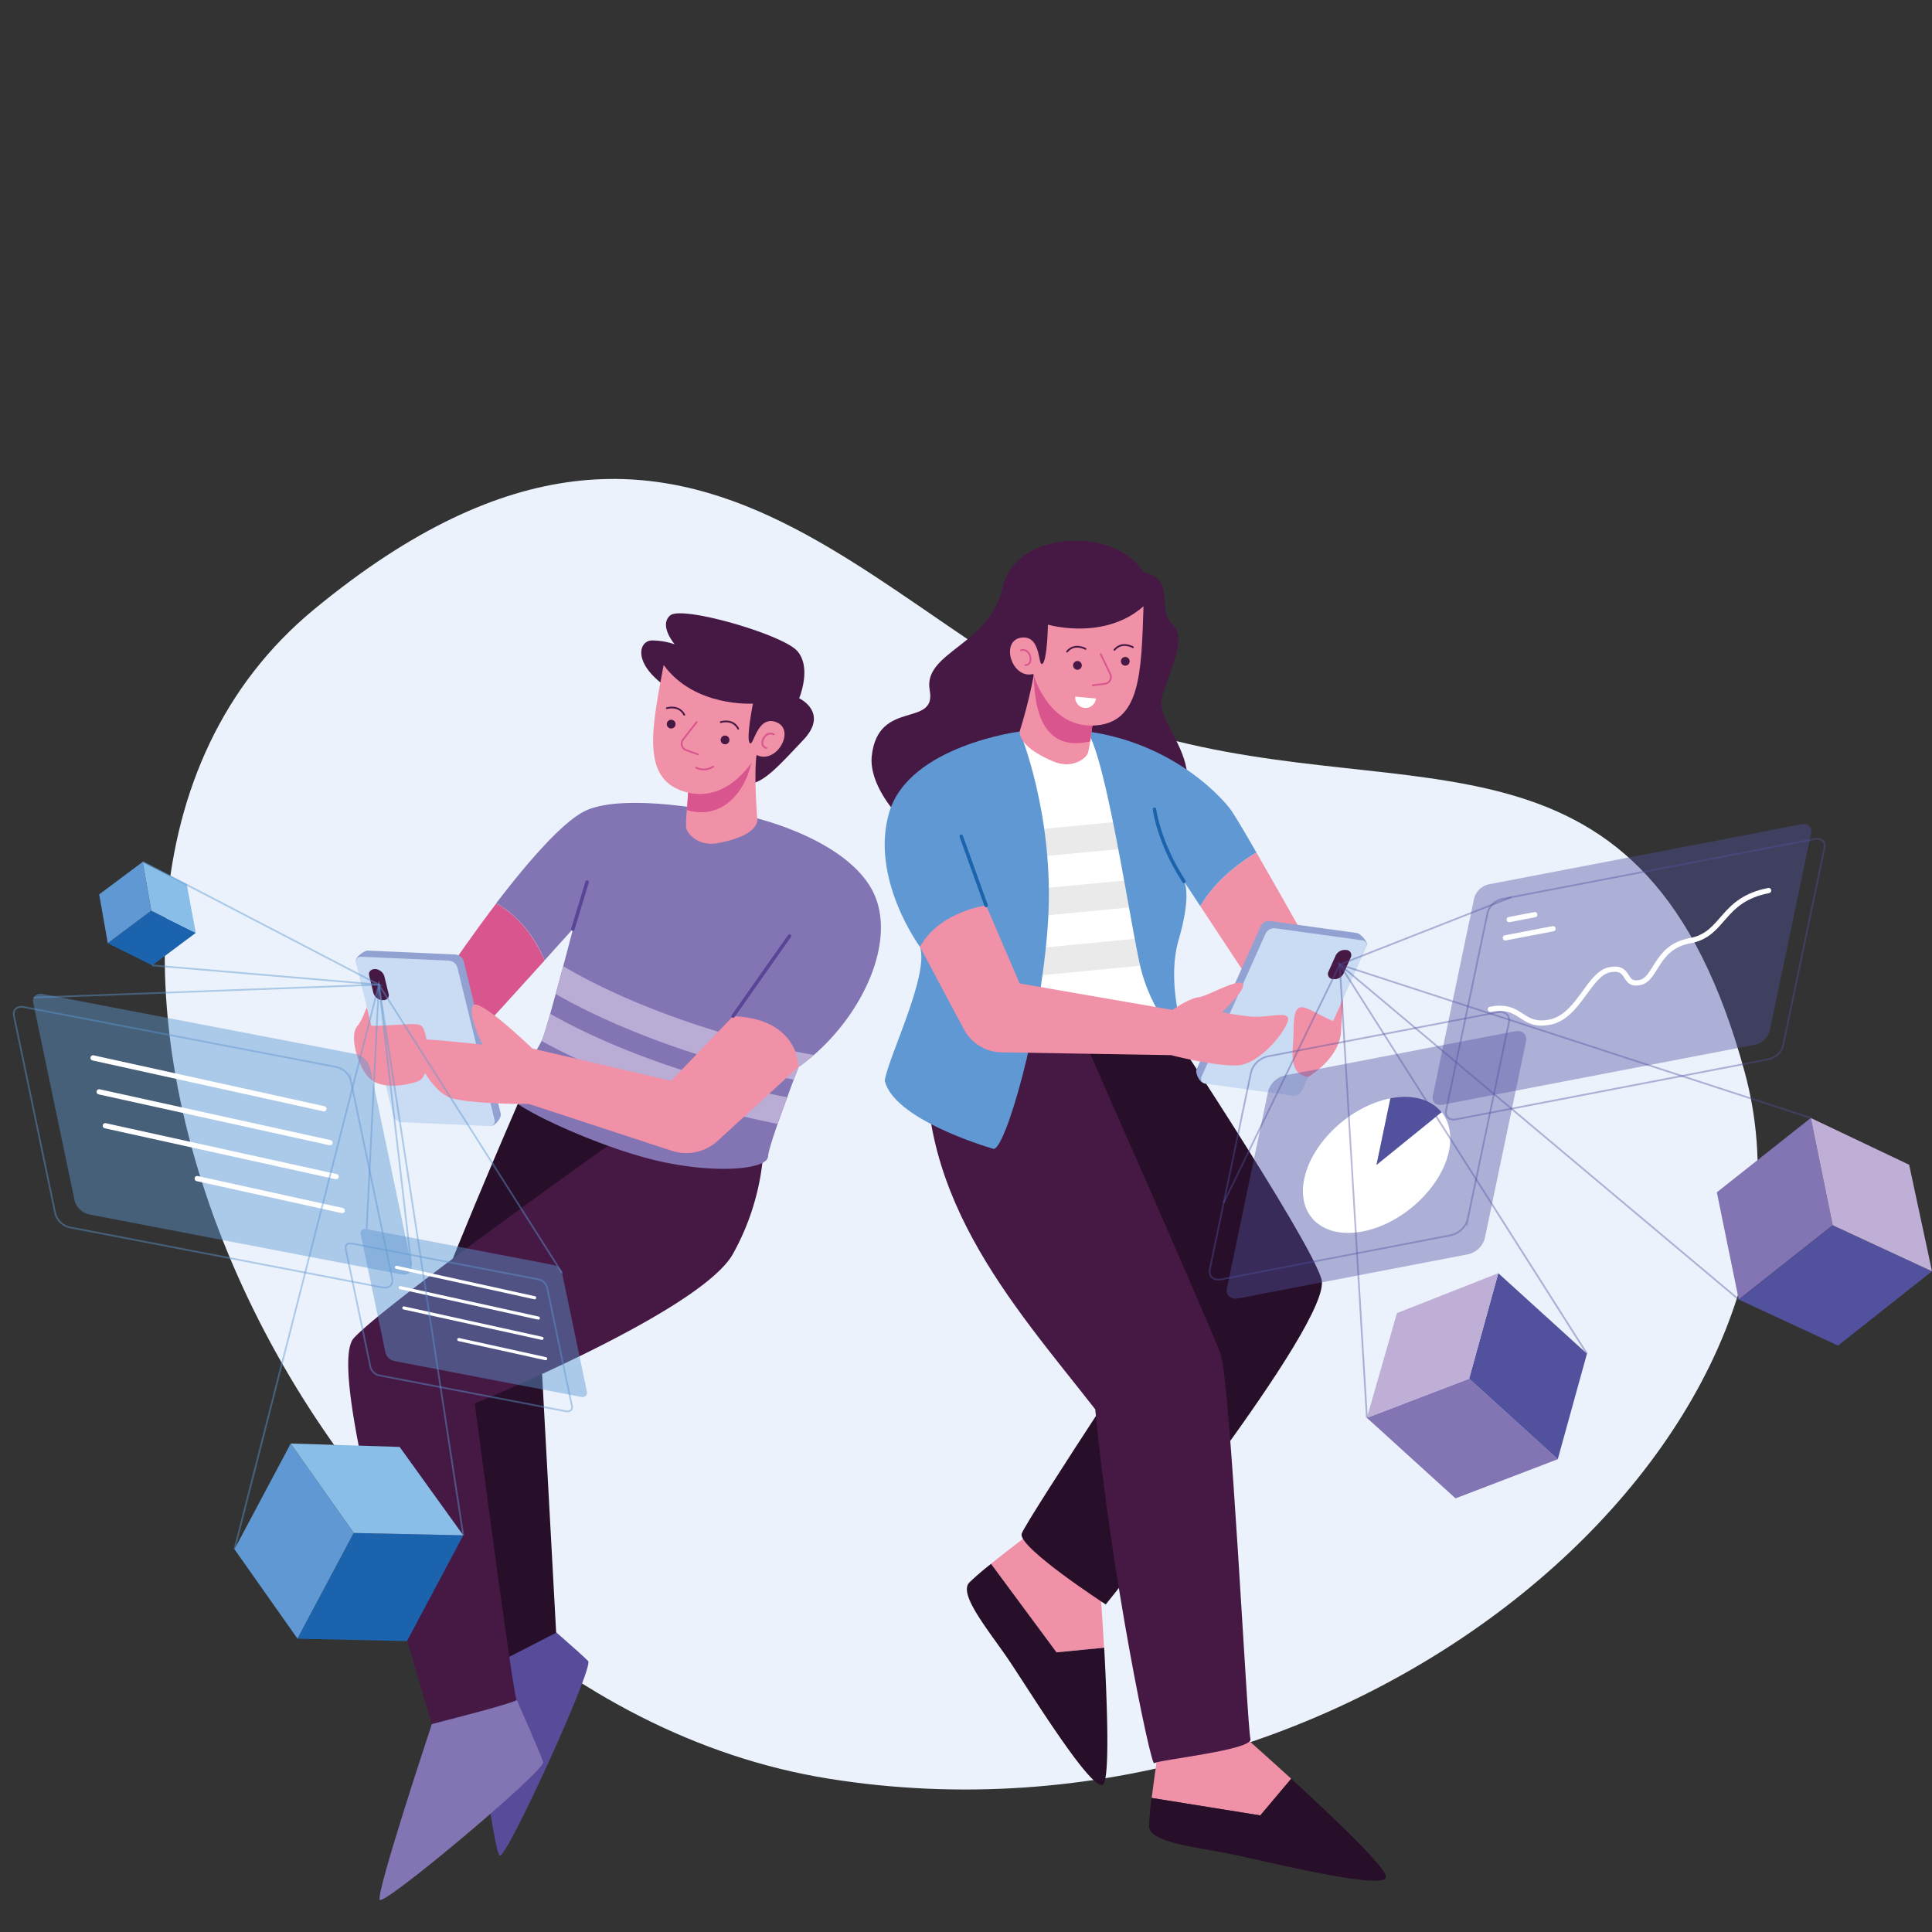 <svg xmlns="http://www.w3.org/2000/svg" id="Layer_5" data-name="Layer 5" viewBox="0 0 600 600"><rect x="0" y="0" width="600" height="600" fill="#333333" stroke="none"/><defs><style>.cls-1{fill:#ebf2fb;}.cls-2{fill:#461945;}.cls-3{fill:#270f29;}.cls-4{fill:#f191a8;}.cls-5{fill:#fff;}.cls-6{fill:#eaeaea;}.cls-23,.cls-7{fill:#5f98d2;}.cls-8{fill:#91a1d2;}.cls-9{fill:#c9dcf3;}.cls-10,.cls-12,.cls-13,.cls-15,.cls-16,.cls-22,.cls-24,.cls-25{fill:none;}.cls-10{stroke:#1c63ad;}.cls-10,.cls-12,.cls-13,.cls-16,.cls-22,.cls-25{stroke-linecap:round;}.cls-10,.cls-12,.cls-16,.cls-22,.cls-25{stroke-linejoin:round;}.cls-10,.cls-22{stroke-width:1.08px;}.cls-11{fill:#d9558e;}.cls-12{stroke:#d9558e;}.cls-12,.cls-13,.cls-15,.cls-24{stroke-width:0.54px;}.cls-13{stroke:#461945;}.cls-13,.cls-15,.cls-24{stroke-miterlimit:10;}.cls-14,.cls-18{fill:#52519e;}.cls-14,.cls-15{opacity:0.41;}.cls-15{stroke:#52519e;}.cls-16,.cls-25{stroke:#fff;}.cls-16{stroke-width:1.62px;}.cls-17{fill:#8374b4;}.cls-19{fill:#bfaed6;}.cls-20{fill:#584b9a;}.cls-21{fill:#b9add5;}.cls-22{stroke:#594596;}.cls-23,.cls-24{opacity:0.45;}.cls-24{stroke:#5f98d2;}.cls-25{stroke-width:0.97px;}.cls-26{fill:#1c63ad;}.cls-27{fill:#88bee8;}</style></defs><path class="cls-1" d="M97.46,189.31C219.8,88.29,276,204.9,357.91,228.18s153-8.64,183.92,104.77S421.2,578.6,257.4,552.39-15.37,282.48,97.46,189.31Z"></path><path class="cls-2" d="M355.13,177.77c-8.57-14.3-39.74-13.39-43.73,4.64s-24.86,20.09-22.67,31.94-16.1,2.58-18,20.48,36.7,51.8,76.95,30.8,9.86-38.52,13.21-49.28,7.76-18.23,3-22.74S365.38,179.7,355.13,177.77Z"></path><path class="cls-3" d="M360.37,538.93l0,.1a.67.67,0,0,0,0-.1Z"></path><path class="cls-4" d="M401,552.4l-9.57,11.39-33.76-5.42c1-8,2.53-18.22,2.7-19.34l0-.1H386S392.72,544.87,401,552.4Z"></path><path class="cls-3" d="M430.41,583.11c-1.41,3.86-37-5-47.65-7.21s-25.77-3.61-25.89-8.63a82.5,82.5,0,0,1,.76-8.9l33.76,5.42L401,552.4C414.2,564.5,431.29,580.73,430.41,583.11Z"></path><path class="cls-4" d="M342.87,511.71l-14.81,1.44-20.33-27.48c6.3-5.07,14.54-11.25,15.45-11.93l.1,0,18.3,17.9S342.24,500.57,342.87,511.71Z"></path><path class="cls-3" d="M342.44,554.26c-3.71,1.77-22.91-29.45-29-38.49S297.53,495.17,301,491.5a82.45,82.45,0,0,1,6.78-5.83l20.33,27.48,14.81-1.44C343.87,529.62,344.73,553.16,342.44,554.26Z"></path><path class="cls-3" d="M357.85,311s48.77,73.23,52.55,86.28-67,101-67,101-27.48-17.86-26.1-22S367,399.18,367,399.18s-49.11-64-45.47-74.67,19-21.67,19-21.67"></path><path class="cls-2" d="M288.73,318c-7.21,51.33,25.88,87,51.41,119.68,4.92,51.52,17.28,110.94,18.31,109.91s30.92-4.12,29.89-7.55-6.19-110.95-9.28-119.53-46.71-107.33-46.71-107.33L298.52,322"></path><path class="cls-4" d="M416.29,321.81c1-12,1.76-18.71-2.79-12.62a32.19,32.19,0,0,0-5.67,11.51"></path><path class="cls-5" d="M310,325.58,311.51,304l.61-8.58.71-10,.62-8.57.71-10,.62-8.57.68-9.5L318,227.56l22.14,1.37,12.51,17.43s.56,3.16,1.42,8.19c.41,2.41.89,5.25,1.41,8.38s1.05,6.33,1.6,9.77c.44,2.72.88,5.54,1.32,8.38.51,3.26,1,6.55,1.47,9.78.42,2.88.81,5.71,1.16,8.4.67,5,1.2,9.51,1.51,13.18C364.23,332.45,340.87,325.06,310,325.58Z"></path><path class="cls-6" d="M361,299.26,311.51,304l.61-8.58,47.72-4.56C360.26,293.74,360.65,296.57,361,299.26Z"></path><path class="cls-6" d="M358.37,281.08l-45.54,4.35.62-8.57,43.6-4.16C357.49,275.42,357.93,278.24,358.37,281.08Z"></path><path class="cls-6" d="M355.45,262.93l-41.29,3.94.62-8.57L354,254.55C354.45,257,354.93,259.8,355.45,262.93Z"></path><path class="cls-4" d="M412.42,304.1l-17.3,11.19L372.76,281.4c4.62-7.95,12.11-13.47,17.43-16.65C399.31,280.54,412.42,304.1,412.42,304.1Z"></path><path class="cls-7" d="M390.19,264.75c-5.32,3.18-12.81,8.7-17.43,16.65l-5.07-7.69c.32.53,2.29,4.57-1.68,18.26-4.29,14.82,2.92,33.54,2.41,33.2A51.34,51.34,0,0,1,354,299.55c-3.44-15.6-10.59-64.26-16.37-72.39,26.07,3.55,41,19.64,44.36,24C383,252.43,386.22,257.85,390.19,264.75Z"></path><path class="cls-7" d="M285.72,294.08s-15.71-21.3-9.53-41.9,40.47-25,40.47-25,10.88,25.87,8.82,58.93-13.57,71.7-17,70.67-30.88-9.37-33.73-21.17C276,327.91,288.54,303,285.72,294.08Z"></path><path class="cls-8" d="M371.59,332.14l19.93-44.54a3,3,0,0,1,3.06-1.55l26.76,3.7c1.23.17,3.56,2.81,3.1,3.84l-21.63,42.87a3,3,0,0,1-3.06,1.55l-26-1.71C372.52,336.13,371.13,333.17,371.59,332.14Z"></path><path class="cls-9" d="M374.54,336.56l26.76,3.7a3,3,0,0,0,3.06-1.55l19.93-44.55a1.52,1.52,0,0,0-1.4-2.16l-26.76-3.7a3,3,0,0,0-3.06,1.55l-19.93,44.54A1.53,1.53,0,0,0,374.54,336.56Z"></path><path class="cls-2" d="M414,304.07h0a3.17,3.17,0,0,0,3.2-1.62l2.31-5.16a1.59,1.59,0,0,0-1.46-2.26h0a3.16,3.16,0,0,0-3.2,1.61l-2.31,5.17A1.6,1.6,0,0,0,414,304.07Z"></path><path class="cls-4" d="M285.72,294.08c5.93-11,20.53-12.88,20.53-12.88l10.41,24.21,47.46,8.23s5-3.52,8-3.91,11.53-5.54,13.65-4.38-6.25,9-6.25,9a83.83,83.83,0,0,0,9.09,1.35c5.34.51,12-2.06,11.39,1.16s-8.63,13.65-15.71,14-20.61-3.18-20.61-3.18L311,326.81a13.45,13.45,0,0,1-11.64-7.14Z"></path><line class="cls-10" x1="306.25" y1="281.2" x2="298.52" y2="259.72"></line><path class="cls-10" d="M367.69,273.71c-8-12.35-9.15-22.39-9.15-22.39"></path><path class="cls-4" d="M406.26,334.48c-6.62-.86-4.53-9.23-4.53-13.44s.09-8,2.32-8.24,9,4.64,11.08,4.46S418.45,326.67,406.26,334.48Z"></path><path class="cls-4" d="M340.14,220.06c-.54,2.84-1,5.91-1.34,8.46-.09.61-.17,1.19-.25,1.72a28,28,0,0,1-.67,3.56c-.56,1.73-4.95,5.24-11,2.58s-10.12-5.68-10.22-9.22a154,154,0,0,0,4.43-17.77c.11-.73.2-1.41.26-2s.08-1.16.08-1.65l1.38,1.06.86.66Z"></path><path class="cls-11" d="M340.14,220.06c-.54,2.84-1,5.91-1.34,8.46-.09.61-.17,1.19-.25,1.72-12.77,3-17.43-6.48-17.46-20.85,0-.68,0-1.36,0-2.06h.23l2.32.07Z"></path><path class="cls-4" d="M355.13,188.28c-12.26,10.84-29.68,5.71-29.68,5.71s-.2,11.06-1.7,12.15-.22-9.09-6.68-8.1-2.93,13,3.85,11.27c0,0,4.46,16.67,18.86,16S354.45,209.16,355.13,188.28Z"></path><path class="cls-5" d="M340.35,216.92a3.22,3.22,0,0,1-6.42-.57Z"></path><path class="cls-12" d="M318.42,206.56c2.88-.07,1.64-5.51-1.34-4.63"></path><path class="cls-12" d="M341.82,203.15c.12.22,1.77,3.67,3,6.2a2.13,2.13,0,0,1-1.65,3l-3.79.48"></path><path class="cls-2" d="M333.29,206.35a1.35,1.35,0,1,0,2.64.59,1.37,1.37,0,0,0-1-1.62A1.35,1.35,0,0,0,333.29,206.35Z"></path><path class="cls-2" d="M348.15,205.08a1.35,1.35,0,1,0,2.64.59,1.35,1.35,0,1,0-2.64-.59Z"></path><path class="cls-13" d="M337.13,201.53s-3.41-2-5.75.84"></path><path class="cls-13" d="M351.85,201s-3.42-2-5.76.83"></path><path class="cls-14" d="M545,324.46l-96.95,18.62c-2.11.4-3.48-.84-3.08-2.77l12.86-61.45a6.09,6.09,0,0,1,4.54-4.23l97-18.62c2.11-.4,3.48.84,3.08,2.77l-12.86,61.45A6.07,6.07,0,0,1,545,324.46Z"></path><path class="cls-15" d="M549.12,329l-96.95,18.62c-2.11.4-3.48-.84-3.08-2.77L462,283.41a6,6,0,0,1,4.53-4.23l97-18.62c2.1-.4,3.47.84,3.07,2.77l-12.86,61.45A6.07,6.07,0,0,1,549.12,329Z"></path><path class="cls-16" d="M462.85,313.45c9.87-1.9,9.33,5.71,18.38,4s12.1-15,18.68-16.29,3.94,5.05,9.29,4,4.79-11,15.62-13,9.51-12.72,24.45-15.59"></path><line class="cls-16" x1="468.68" y1="285.59" x2="476.64" y2="284.06"></line><line class="cls-16" x1="467.49" y1="291.26" x2="482.3" y2="288.42"></line><polygon class="cls-17" points="483.78 453.17 452.03 465.33 424.5 440.32 456.25 428.16 483.78 453.17"></polygon><polygon class="cls-18" points="492.84 420.41 483.78 453.17 456.25 428.16 465.31 395.4 492.84 420.41"></polygon><polygon class="cls-19" points="424.5 440.32 433.83 407.8 465.31 395.4 456.25 428.16 424.5 440.32"></polygon><polygon class="cls-17" points="539.98 403.58 533.18 370.28 562.36 347.2 569.16 380.51 539.98 403.58"></polygon><polygon class="cls-18" points="570.83 417.88 539.98 403.58 569.16 380.51 600 394.81 570.83 417.88"></polygon><polygon class="cls-19" points="562.36 347.2 592.91 361.73 600 394.81 569.16 380.51 562.36 347.2"></polygon><path class="cls-14" d="M455.87,389.54l-71.29,13.69c-2.42.47-4-1-3.54-3.19l12.8-61.19a7,7,0,0,1,5.23-4.87l71.3-13.69c2.42-.47,4,1,3.54,3.19L461.1,384.66A7,7,0,0,1,455.87,389.54Z"></path><path class="cls-15" d="M450.56,383.62l-71.29,13.69c-2.43.47-4-1-3.54-3.19l12.8-61.19a7,7,0,0,1,5.23-4.87l71.3-13.69c2.42-.47,4,1,3.54,3.19l-12.81,61.18A7,7,0,0,1,450.56,383.62Z"></path><path class="cls-5" d="M450,357.44c-2.39,11.42-14.39,22.61-26.8,25s-20.54-4.94-18.15-16.35,14.39-22.61,26.8-25l-4.32,20.67,20.19-16.36C450.06,348.35,451,352.51,450,357.44Z"></path><path class="cls-18" d="M447.67,345.4l-20.19,16.36,4.32-20.67C438.86,339.73,444.52,341.52,447.67,345.4Z"></path><polyline class="cls-15" points="380.04 373.52 416.07 299.55 469.32 278.64"></polyline><polyline class="cls-15" points="424.5 440.32 416.07 299.55 492.84 420.41"></polyline><polyline class="cls-15" points="562.36 347.2 416.07 299.55 539.98 403.58"></polyline><path class="cls-20" d="M146.37,520s6.77,55,8.82,56.27,29.28-58.41,27.47-60.4-15.77-14-15.77-14"></path><path class="cls-17" d="M134.13,535.4S116.64,588,117.93,590s51.52-40.19,50.75-42.76-8.24-19.41-8.24-19.41"></path><path class="cls-3" d="M160.81,342.82s-25.94,59.65-28.74,71.5,21.57,102.53,21.57,102.53l19.08-9.79-4.81-88.44,29.36-69"></path><path class="cls-2" d="M194.14,352s-74.66,52.93-84.28,63.58S134.13,535.4,134.13,535.4s27.34-6.87,26.31-7.56-13-92-13-92,70.23-28.58,80.19-46.44a76.34,76.34,0,0,0,9.62-35"></path><path class="cls-11" d="M169.12,298.29c-7.81,8.64-18.07,20-18.86,20.59-1.28,1-35,3.52-35,3.52l1.06-18.2,23.67-4s6.17-9.2,14.15-19.65C162.9,285.49,167.33,294,169.12,298.29Z"></path><path class="cls-17" d="M252.75,327.64a60.16,60.16,0,0,1-4.73,3.74s-.61,1.54-1.51,3.92c-.59,1.54-1.3,3.42-2,5.45-1,2.65-2.05,5.55-3,8.27-1.6,4.59-2.89,8.69-3,10.18-.26,4.12-17.39,5.54-35.95.9s-44.43-16.87-44.17-19.83c.2-2.35,5.33-9.23,8.34-14.32h0c.58-1,1.08-1.89,1.45-2.69a8.45,8.45,0,0,0,.37-.85c.46-1.21,1.32-4,2.32-7.58.54-1.89,1.11-4,1.7-6.12.79-2.89,1.6-5.89,2.34-8.66,1.64-6.17,3-11.23,3-11.55l0,0c-.46.5-4.19,4.66-8.79,9.75-.14-.32-.28-.68-.45-1.05-2-4.54-6.43-12.12-14.56-16.69,9.28-12.14,21-26,28.35-29,13.66-5.66,45.47,1.55,45.47,1.55l4.9.51s27.82,6,37.44,21.81C279.07,289.86,269.31,313.25,252.75,327.64Z"></path><path class="cls-21" d="M244.46,340.75c-1,2.65-2.05,5.55-3,8.27-20.62-4-50-12.9-73.29-25.76a8.45,8.45,0,0,0,.37-.85c.46-1.21,1.32-4,2.32-7.58C194.39,328.2,224.68,337.07,244.46,340.75Z"></path><path class="cls-21" d="M252.75,327.64a60.16,60.16,0,0,1-4.73,3.74s-.61,1.54-1.51,3.92c-21.13-4.2-50.85-13.41-73.94-26.59.79-2.89,1.6-5.89,2.34-8.66C199.5,314.61,232.45,324.1,252.75,327.64Z"></path><path class="cls-4" d="M110.75,319c3.61-4.33,3.15-11.63,8.08-8.39s2.28,12.82,2.28,12.82"></path><path class="cls-8" d="M155.52,345.9,144,298.48a3,3,0,0,0-2.74-2.07l-27-1.2c-1.24,0-4,2.13-3.74,3.22L124,344.5a3,3,0,0,0,2.73,2.08l25.88,3C153.88,349.65,155.79,347,155.52,345.9Z"></path><path class="cls-9" d="M151.82,349.71l-27-1.2a3,3,0,0,1-2.73-2.07L110.55,299c-.27-1.09.52-1.93,1.76-1.87l27,1.19a3,3,0,0,1,2.73,2.08l11.56,47.41C153.86,348.92,153.06,349.76,151.82,349.71Z"></path><path class="cls-2" d="M118.83,310.61h0a3.16,3.16,0,0,1-2.85-2.16l-1.34-5.5c-.27-1.14.55-2,1.85-2h0a3.17,3.17,0,0,1,2.85,2.17l1.34,5.49C121,309.79,120.13,310.67,118.83,310.61Z"></path><path class="cls-4" d="M111.45,318.27c7.1,1,16.83-1,19.19.15s3.79,15.74-.78,17.36-11.49,2.38-15-.79S107.84,320.82,111.45,318.27Z"></path><path class="cls-4" d="M227.67,315.58l-19.24,20.09-43.1-10.05S149.1,310,147,312.18s2.84,12.24,2.84,12.24-20.61-2.32-21.9-1.55,5.28,16.49,12.62,18.29,23.7,1.68,23.7,1.68l44.38,14.55a14.39,14.39,0,0,0,14.19-3.05l25.15-23S248.28,316.39,227.67,315.58Z"></path><line class="cls-22" x1="227.67" y1="315.58" x2="245.19" y2="290.67"></line><line class="cls-22" x1="177.91" y1="288.54" x2="182.33" y2="273.93"></line><path class="cls-2" d="M206.82,213.24c-10.58-7.47-8.38-14.42-4.24-14.34a22,22,0,0,1,6.95,1.2s-5.05-5.92-1.36-9S243,197,247.59,202.17s.6,14.68.6,14.68,9.36,4.42,1.29,12.94-13.56,14.88-18.37,13.33"></path><path class="cls-4" d="M235.23,255c-.86,3.43-5.5,5.49-12,6.79s-10-3.1-10.17-4.9a43.53,43.53,0,0,1,.24-5.35c.2-2.58.44-5.67.53-8.56l19.79-9.23,1.59-.74C233.85,239,235.23,255,235.23,255Z"></path><path class="cls-11" d="M233.85,233.83c-1.25,11.32-9.17,21.14-20.53,17.75.2-2.58.44-5.67.53-8.56l19.79-9.23Z"></path><path class="cls-4" d="M206.1,206.51c9.62,13.24,27.74,12,27.74,12s-2.2,10.84-1,12.24,2.2-8.83,8.28-6.46.05,13.28-6.2,10.16c0,0-8,15.31-21.88,11.54S202.25,227,206.1,206.51Z"></path><path class="cls-12" d="M238,232.31c-2.79-.69-.41-5.74,2.31-4.23"></path><path class="cls-12" d="M216.38,224.26c-.16.18-2.52,3.2-4.25,5.41a2.12,2.12,0,0,0,1,3.3l3.59,1.29"></path><path class="cls-2" d="M226.53,229.79a1.36,1.36,0,1,1-1.35-1.35A1.36,1.36,0,0,1,226.53,229.79Z"></path><path class="cls-2" d="M209.79,224.77a1.36,1.36,0,1,1-2.71,0,1.36,1.36,0,0,1,2.71,0Z"></path><path class="cls-13" d="M223.82,224.26s3.77-1.21,5.44,2.06"></path><path class="cls-13" d="M207.07,219.94s3.76-1.2,5.44,2.06"></path><path class="cls-12" d="M216.16,238.39a5.27,5.27,0,0,0,5.33-.33"></path><path class="cls-23" d="M27.72,377.16l97,18.62c2.1.4,3.48-.84,3.08-2.77l-12.87-61.45a6,6,0,0,0-4.53-4.23l-97-18.62c-2.1-.4-3.47.84-3.07,2.77l12.86,61.45A6.07,6.07,0,0,0,27.72,377.16Z"></path><path class="cls-24" d="M21.73,381.19l97,18.62c2.1.4,3.48-.84,3.08-2.77l-12.87-61.45a6,6,0,0,0-4.53-4.23l-97-18.62c-2.1-.4-3.47.84-3.07,2.77L17.19,377A6.07,6.07,0,0,0,21.73,381.19Z"></path><line class="cls-16" x1="100.59" y1="344.34" x2="28.91" y2="328.54"></line><line class="cls-16" x1="102.49" y1="354.87" x2="30.8" y2="339.08"></line><line class="cls-16" x1="104.39" y1="365.41" x2="32.7" y2="349.61"></line><line class="cls-16" x1="106.29" y1="375.95" x2="61.24" y2="366.02"></line><path class="cls-23" d="M122.43,422.67l58,11.15c1.26.24,2.08-.5,1.84-1.66l-7.7-36.77a3.63,3.63,0,0,0-2.71-2.54l-58-11.14c-1.26-.24-2.08.5-1.84,1.66l7.7,36.77A3.62,3.62,0,0,0,122.43,422.67Z"></path><path class="cls-24" d="M117.77,427.14l58,11.14c1.26.24,2.08-.5,1.84-1.66l-7.7-36.77a3.62,3.62,0,0,0-2.71-2.53l-58-11.14c-1.26-.24-2.08.5-1.84,1.66l7.7,36.77A3.62,3.62,0,0,0,117.77,427.14Z"></path><line class="cls-25" x1="166.04" y1="403.03" x2="123.14" y2="393.58"></line><line class="cls-25" x1="167.18" y1="409.34" x2="124.28" y2="399.88"></line><line class="cls-25" x1="168.32" y1="415.64" x2="125.42" y2="406.19"></line><line class="cls-25" x1="169.45" y1="421.95" x2="142.49" y2="416.01"></line><polygon class="cls-7" points="92.4 508.92 72.81 481.13 90.29 448.3 109.88 476.08 92.4 508.92"></polygon><polygon class="cls-26" points="126.39 509.65 92.4 508.92 109.88 476.08 143.87 476.81 126.39 509.65"></polygon><polygon class="cls-27" points="90.29 448.3 124.11 449.35 143.87 476.81 109.88 476.08 90.29 448.3"></polygon><polygon class="cls-7" points="33.48 292.94 30.8 277.76 44.32 267.66 46.99 282.84 33.48 292.94"></polygon><polygon class="cls-26" points="47.28 299.81 33.48 292.94 46.99 282.84 60.8 289.71 47.28 299.81"></polygon><polygon class="cls-27" points="44.32 267.66 57.99 274.62 60.8 289.71 46.99 282.84 44.32 267.66"></polygon><polyline class="cls-24" points="10.48 309.81 117.66 305.8 127.75 393.01"></polyline><polyline class="cls-24" points="113.86 381.71 117.66 305.8 174.59 395.39"></polyline><polyline class="cls-24" points="72.81 481.13 117.66 305.8 143.87 476.81"></polyline><polyline class="cls-24" points="44.32 267.66 117.66 305.8 47.28 299.81"></polyline></svg>